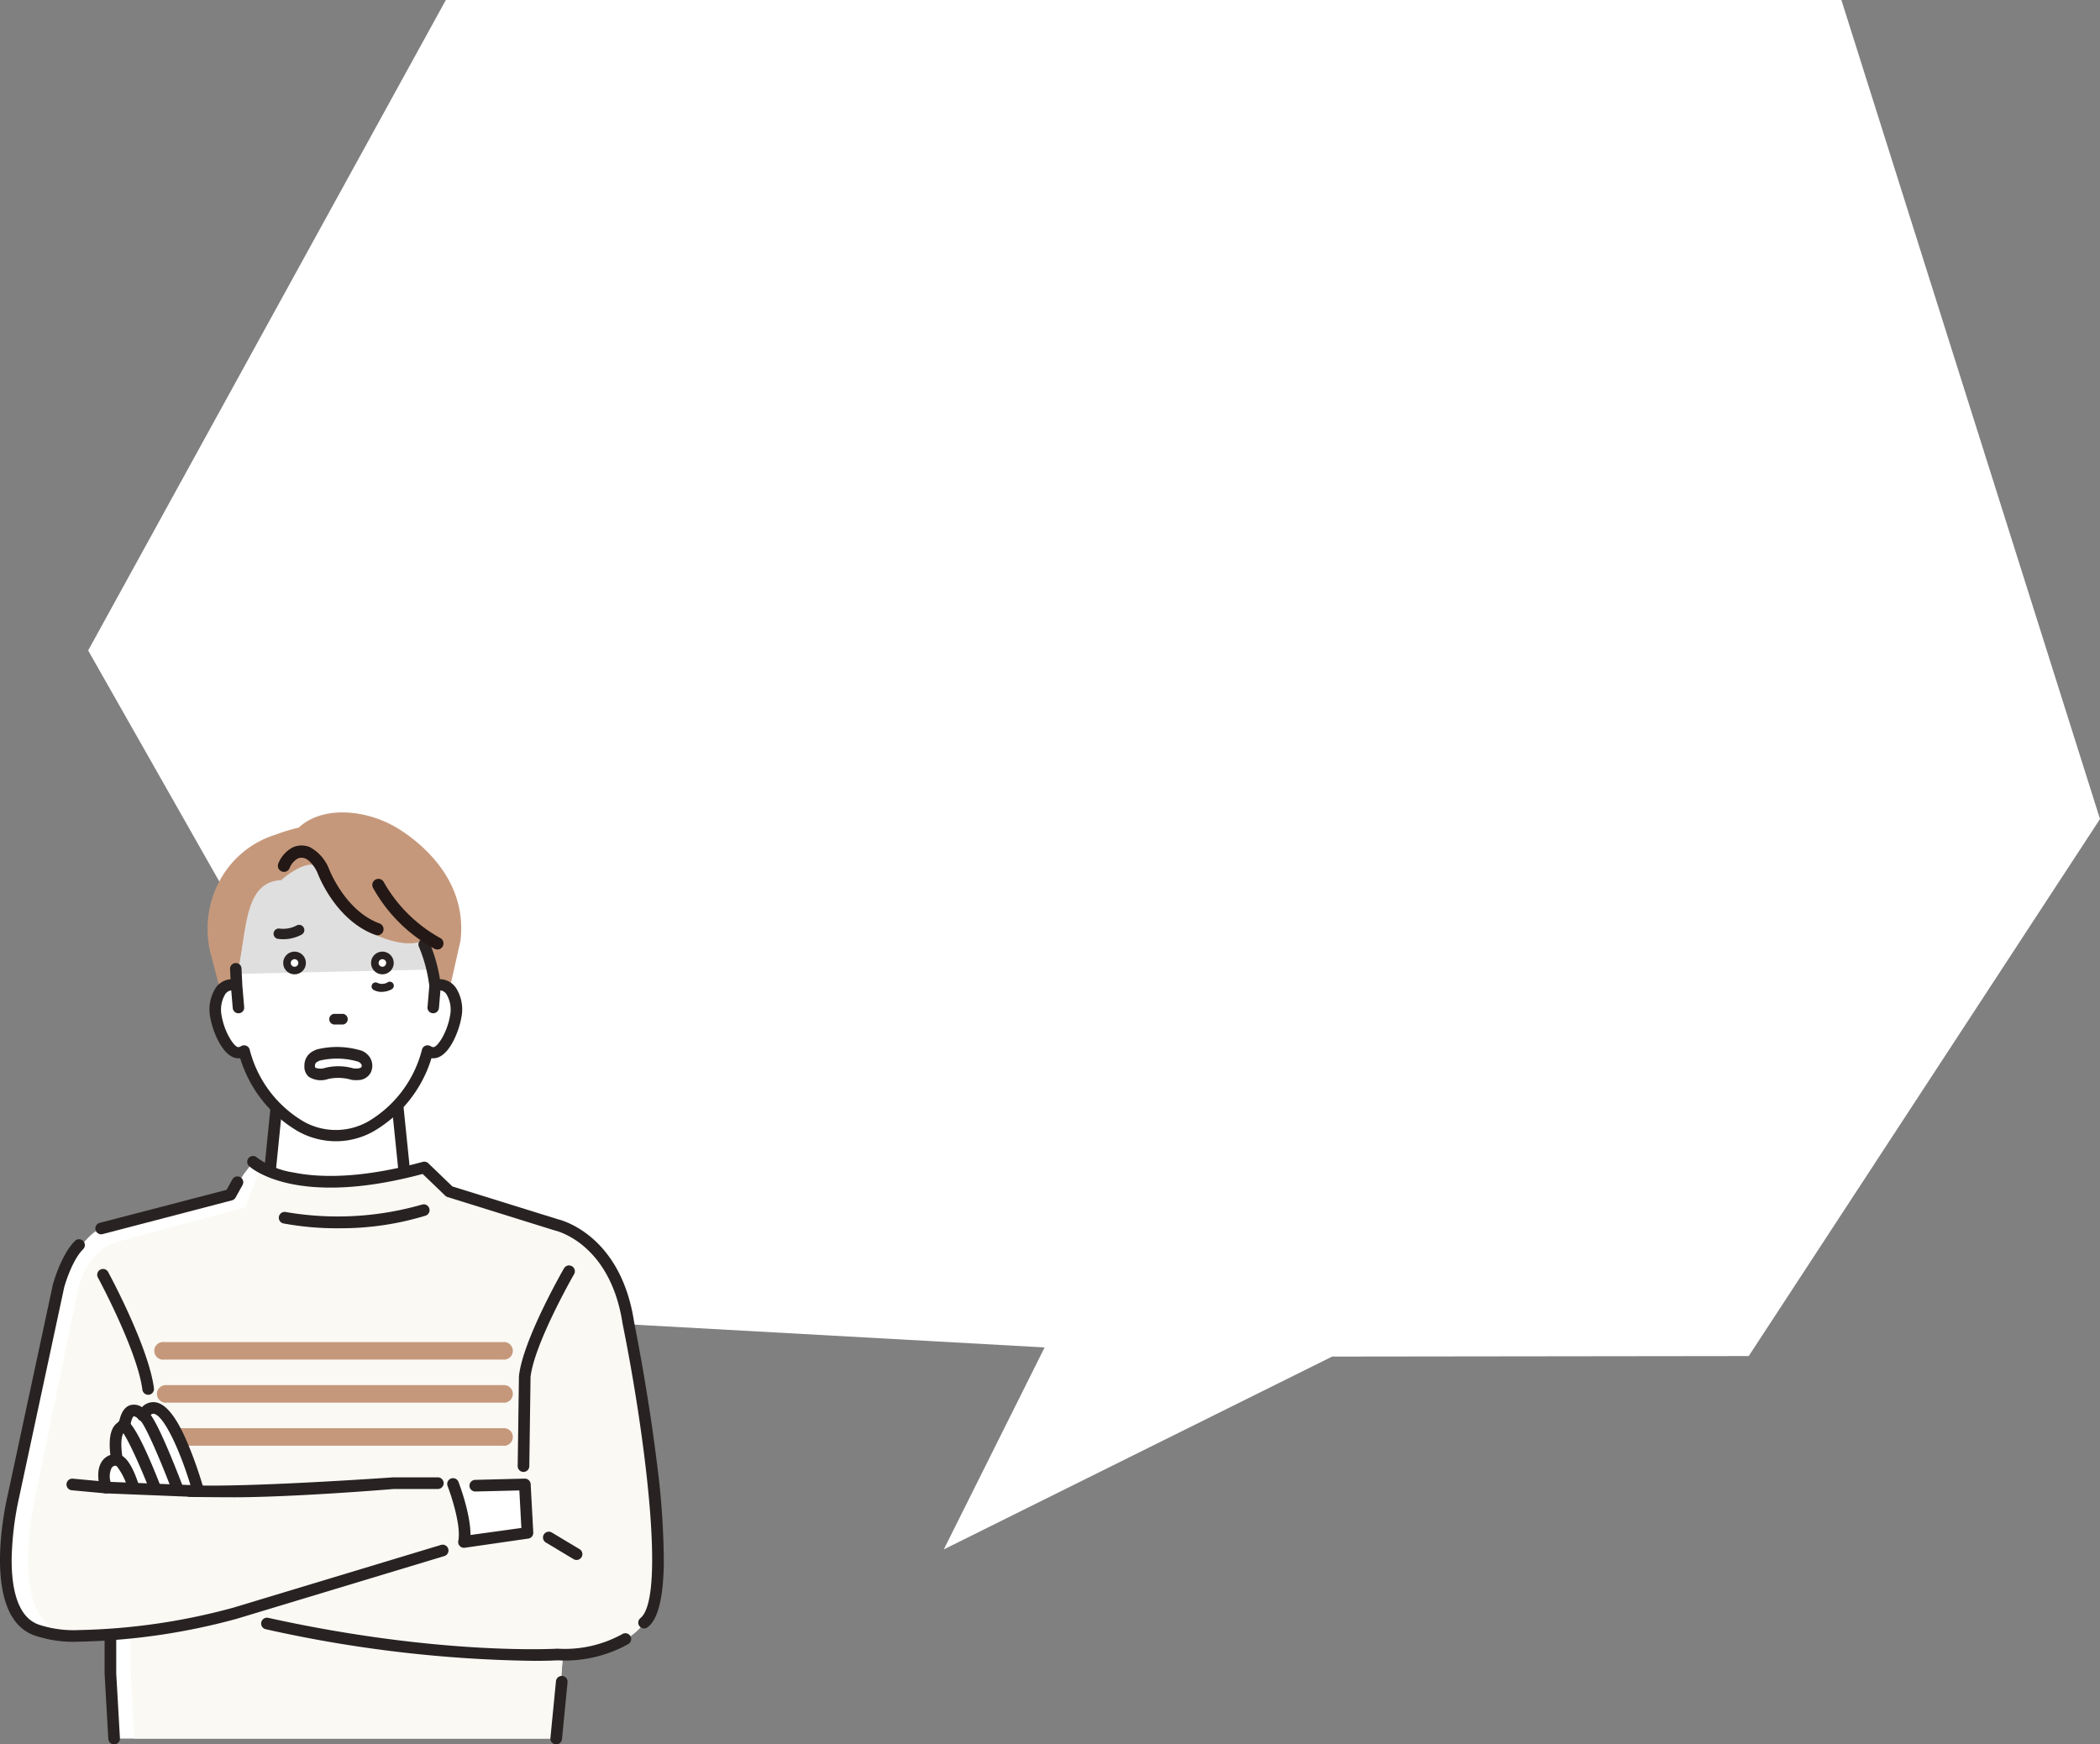 <svg xmlns="http://www.w3.org/2000/svg" xmlns:xlink="http://www.w3.org/1999/xlink" width="312.761" height="259.775" viewBox="0 0 312.761 259.775">
  <rect x="0" y="0" width="312.761" height="259.775" fill="#808080" stroke="none"/>
  <defs>
    <clipPath id="clip-path">
      <rect id="長方形_286" data-name="長方形 286" width="98.872" height="138.79" fill="none"/>
    </clipPath>
  </defs>
  <g id="グループ_187625" data-name="グループ 187625" transform="translate(-481 -4778.449)">
    <path id="パス_16417" data-name="パス 16417" d="M261.115,2.816l38.516,121.969L247.315,204.76l-62.043.076-57.837,28.715,15.013-30.076-86.242-4.789L0,99.683,53.272,2.816Z" transform="translate(494.13 4775.633)" fill="#fff"/>
    <g id="グループ_187597" data-name="グループ 187597" transform="translate(481 4899.434)">
      <path id="パス_16714" data-name="パス 16714" d="M32.242,227.587v6.751l.551,9.69H98.635l1.1-13.686v-7.715l-29.014-6.062Z" transform="translate(-15.797 -106.106)" fill="#fff"/>
      <path id="パス_16715" data-name="パス 16715" d="M38.185,227.587v6.751l.524,9.69H101.6l1.049-13.686v-7.715l-27.685-6.062Z" transform="translate(-18.709 -106.106)" fill="#faf9f4"/>
      <g id="グループ_187594" data-name="グループ 187594">
        <g id="グループ_187593" data-name="グループ 187593" clip-path="url(#clip-path)">
          <path id="パス_16716" data-name="パス 16716" d="M31.959,254.65a.867.867,0,0,1-.866-.832l-.551-9.69c0-.012,0-.023,0-.035v-6.751a.867.867,0,0,1,1.734,0v6.734l.551,9.673a.867.867,0,0,1-.831.9h-.036" transform="translate(-14.964 -115.86)" fill="#282322"/>
          <path id="パス_16717" data-name="パス 16717" d="M161.578,262.326l-.059,0a.867.867,0,0,1-.807-.922l.827-8.451a.867.867,0,1,1,1.73.115l-.826,8.451a.867.867,0,0,1-.864.809" transform="translate(-78.74 -123.536)" fill="#282322"/>
          <path id="パス_16718" data-name="パス 16718" d="M78.785,94.691l1.1-11.022L97.8,84.5l1.1,10.746s-10.746,7.44-20.115-.551" transform="translate(-38.6 -40.993)" fill="#fff"/>
          <path id="パス_16719" data-name="パス 16719" d="M87.784,98.424a15.729,15.729,0,0,1-10.394-3.9.866.866,0,0,1-.3-.746l1.1-11.022a.868.868,0,0,1,.9-.78L97,82.8a.867.867,0,0,1,.822.777l1.1,10.746a.866.866,0,0,1-.369.8,21.2,21.2,0,0,1-6.848,2.854,18.04,18.04,0,0,1-3.928.446m-8.923-4.937A14.064,14.064,0,0,0,91.277,96.3a20.3,20.3,0,0,0,5.873-2.333L96.179,84.5l-16.343-.754Z" transform="translate(-37.768 -40.161)" fill="#282322"/>
          <path id="パス_16720" data-name="パス 16720" d="M93.868,122.427a15.581,15.581,0,0,0-10.195-11.022l-15.926-4.96-3.72-3.582c-19.013,5.235-25.488-.827-25.488-.827l-1.378,1.791-2,3.1L15.9,111.957c-3.238,1.171-6.348,8.551-6.348,8.551l-6.74,31.4s-4.263,17.835,3.918,19.977c2.694,1.684,17.188-.089,29.131-2.646l-.012.309c27.466,6.428,48.015,5.844,48.015,5.844,9.74.195,12.894-4.747,12.894-4.747,5.787-4.684-2.893-48.22-2.893-48.22" transform="translate(-0.835 -49.993)" fill="#fff"/>
          <path id="パス_16721" data-name="パス 16721" d="M97.274,123.222c-4.8-9.644-7.111-9.92-7.111-9.92L71.986,107.24l-3.571-3.582c-18.329,5.235-25.914.965-25.914.965l-1.925,4.96-18.657,5.029c-4.691,1.033-6.151,6.691-6.151,6.691L9.273,152.7s-4.11,17.835,3.777,19.977c2.459,1.594,15.552.089,26.369-2.245a205.764,205.764,0,0,0,48.16,5.752c9.389.195,12.43-4.747,12.43-4.747,5.578-4.684-2.734-48.22-2.734-48.22" transform="translate(-4.019 -50.787)" fill="#faf9f4"/>
          <path id="パス_16722" data-name="パス 16722" d="M97.109,157.251H46.65a1.194,1.194,0,1,1,0-2.372H97.109a1.194,1.194,0,1,1,0,2.372" transform="translate(-22.202 -75.883)" fill="#c6987b"/>
          <path id="パス_16723" data-name="パス 16723" d="M96.981,157.255H46.522a1.314,1.314,0,1,1,0-2.609H96.981a1.314,1.314,0,1,1,0,2.609m-50.459-2.372a1.075,1.075,0,1,0,0,2.135H96.981a1.075,1.075,0,1,0,0-2.135Z" transform="translate(-22.075 -75.768)" fill="#c6987b"/>
          <path id="パス_16724" data-name="パス 16724" d="M97.489,169.822H47.426a1.194,1.194,0,1,1,0-2.372H97.489a1.194,1.194,0,1,1,0,2.372" transform="translate(-22.583 -82.042)" fill="#c6987b"/>
          <path id="パス_16725" data-name="パス 16725" d="M97.361,169.826H47.3a1.314,1.314,0,1,1,0-2.609H97.361a1.314,1.314,0,1,1,0,2.609M47.3,167.454a1.075,1.075,0,1,0,0,2.135H97.361a1.075,1.075,0,1,0,0-2.135Z" transform="translate(-22.455 -81.927)" fill="#c6987b"/>
          <path id="パス_16726" data-name="パス 16726" d="M97.179,182.392H46.793a1.194,1.194,0,1,1,0-2.372H97.179a1.194,1.194,0,1,1,0,2.372" transform="translate(-22.273 -88.2)" fill="#c6987b"/>
          <path id="パス_16727" data-name="パス 16727" d="M97.051,182.4H46.665a1.314,1.314,0,1,1,0-2.609H97.051a1.314,1.314,0,1,1,0,2.609m-50.386-2.372a1.075,1.075,0,1,0,0,2.135H97.051a1.075,1.075,0,1,0,0-2.135Z" transform="translate(-22.145 -88.087)" fill="#c6987b"/>
          <path id="パス_16728" data-name="パス 16728" d="M131.312,170.682a.867.867,0,0,1-.546-1.54c3.917-3.171.455-28.544-2.647-43.792,0-.014-.005-.029-.007-.042-1.809-11.884-9.741-13.812-10.078-13.888a.868.868,0,0,1-.093-.026l-15.926-4.96a.875.875,0,0,1-.32-.2L98.331,103c-18.894,5.072-25.557-.9-25.833-1.159a.867.867,0,1,1,1.185-1.265,12.239,12.239,0,0,0,5.387,2.2c3.533.729,9.746,1.048,19.278-1.577a.867.867,0,0,1,.831.212l3.582,3.448,15.7,4.883c.843.2,9.416,2.569,11.361,15.287.107.528,2.078,10.356,3.347,20.608a118.327,118.327,0,0,1,1.083,15.241c-.091,7.748-1.826,9.153-2.4,9.614a.863.863,0,0,1-.545.193" transform="translate(-35.386 -49.16)" fill="#282322"/>
          <path id="パス_16729" data-name="パス 16729" d="M116.914,241.547a193.383,193.383,0,0,1-39.96-4.71.867.867,0,1,1,.374-1.693c25.446,5.625,42.855,4.6,43.014,4.59l.078,0a17.671,17.671,0,0,0,9.634-2.175.867.867,0,1,1,.9,1.484,19.343,19.343,0,0,1-10.529,2.426c-.236.014-1.437.08-3.507.08" transform="translate(-37.37 -115.198)" fill="#282322"/>
          <path id="パス_16730" data-name="パス 16730" d="M11.756,184.566a17.788,17.788,0,0,1-6.135-.776c-8.825-2.392-4.667-20.242-4.485-21L7.872,131.4q0-.021.011-.043c.048-.178,1.2-4.39,3.265-6.459a.867.867,0,1,1,1.226,1.226c-1.677,1.677-2.728,5.363-2.812,5.664L2.827,163.171a46.242,46.242,0,0,0-1.09,9.037c-.033,3.994.7,8.957,4.38,9.921a.855.855,0,0,1,.13.045,16.622,16.622,0,0,0,5.533.66,94.019,94.019,0,0,0,23.014-3.347l30.9-9.336a.867.867,0,0,1,.5,1.66L35.279,181.15a96.305,96.305,0,0,1-23.523,3.416" transform="translate(0 -61.071)" fill="#282322"/>
          <path id="パス_16731" data-name="パス 16731" d="M28.708,114.9a.867.867,0,0,1-.259-1.694l18.931-4.925.865-1.557a.867.867,0,1,1,1.516.842l-1.033,1.86a.866.866,0,0,1-.5.406l-19.262,5.029a.868.868,0,0,1-.26.04" transform="translate(-13.641 -52.072)" fill="#282322"/>
          <path id="パス_16732" data-name="パス 16732" d="M143.356,203.333l-.39-7.208-7.392.187-3.307-.275s2.227,5.738,1.642,8.66Z" transform="translate(-64.804 -96.048)" fill="#fff"/>
          <path id="パス_16733" data-name="パス 16733" d="M133.077,204.731a.867.867,0,0,1-.85-1.037c.438-2.19-1.006-6.645-1.6-8.177a.867.867,0,0,1,1.616-.627c.084.215,1.814,4.719,1.8,7.93l7.577-1.045-.3-5.59-6.546.16h-.028a.867.867,0,0,1-.027-1.733l7.392-.187a.871.871,0,0,1,.893.82l.39,7.208a.867.867,0,0,1-.72.9l-9.446,1.364a.881.881,0,0,1-.146.012" transform="translate(-63.971 -95.215)" fill="#282322"/>
          <path id="パス_16734" data-name="パス 16734" d="M44.419,186.279s-4.684-16.808-8.266-11.3c0,0-2.2-2.48-2.755,1.653,0,0-1.929-.275-1.1,4.96,0,0-2.755-.275-1.653,4.133l10.777.431Z" transform="translate(-14.885 -85.188)" fill="#fff"/>
          <path id="パス_16735" data-name="パス 16735" d="M43.588,186.313h-.034l-13.778-.551a.867.867,0,0,1-.806-.656c-.493-1.97-.344-3.43.44-4.337a2.47,2.47,0,0,1,1.08-.728c-.262-2.266-.006-3.76.777-4.554a1.9,1.9,0,0,1,.533-.386c.164-.857.567-2.143,1.668-2.48a2.1,2.1,0,0,1,1.728.309,2.3,2.3,0,0,1,2.021-.731c2.222.341,3.986,4.107,5.119,6.911,1.231,3.047,2.053,5.981,2.088,6.1a.867.867,0,0,1-.835,1.1m-13.071-2.258,11.9.476c-1.554-5.132-3.954-10.388-5.466-10.62-.331-.049-.676.357-.9.709a.867.867,0,0,1-1.375.1,1.336,1.336,0,0,0-.7-.446s-.358.207-.548,1.638a.867.867,0,0,1-.336.576.856.856,0,0,1-.546.175c-.082.062-.74.684-.223,3.959a.867.867,0,0,1-.943,1h-.014a.873.873,0,0,0-.652.289,2.845,2.845,0,0,0-.195,2.142m1.931-7.395h0m0,0h0m0,0h0" transform="translate(-14.054 -84.355)" fill="#282322"/>
          <path id="パス_16736" data-name="パス 16736" d="M46.131,187.26a.867.867,0,0,1-.811-.562c-1.736-4.614-4.039-9.947-4.8-10.686a.867.867,0,0,1,.516-1.646c.519.106,1.165.238,3.689,6.187,1.166,2.75,2.2,5.507,2.215,5.534a.867.867,0,0,1-.811,1.172m-5.441-11.2h0" transform="translate(-19.597 -85.422)" fill="#282322"/>
          <path id="パス_16737" data-name="パス 16737" d="M39.841,188.144a.867.867,0,0,1-.807-.55c-1.475-3.755-3.473-8.112-4.184-8.736a.867.867,0,0,1,.483-1.659c.44.09,1.611.329,5.315,9.762a.867.867,0,0,1-.806,1.184M34.985,178.9h0" transform="translate(-16.801 -86.809)" fill="#282322"/>
          <path id="パス_16738" data-name="パス 16738" d="M35.975,193.391a.867.867,0,0,1-.829-.615,9.505,9.505,0,0,0-1.722-3.575.867.867,0,0,1,.381-1.691c1.44.295,2.5,3.11,3,4.762a.868.868,0,0,1-.83,1.119m-2.518-4.182h0Z" transform="translate(-16.053 -91.861)" fill="#282322"/>
          <path id="パス_16739" data-name="パス 16739" d="M61.027,197.1c-1.17,0-5.463-.02-6.417-.064a.867.867,0,1,1,.081-1.732c8.224.382,29.989-1.152,30.175-1.167q.036,0,.072,0h6.623a.867.867,0,1,1,0,1.734H84.974c-1.036.086-15.027,1.232-23.946,1.232" transform="translate(-26.351 -95.113)" fill="#282322"/>
          <path id="パス_16740" data-name="パス 16740" d="M25.268,196.708c-.027,0-.054,0-.081,0l-4.989-.462a.867.867,0,1,1,.16-1.727l4.989.462a.867.867,0,0,1-.079,1.73" transform="translate(-9.51 -95.301)" fill="#282322"/>
          <path id="パス_16741" data-name="パス 16741" d="M35.97,152.03a.867.867,0,0,1-.859-.756c-.749-5.808-6.566-16.595-6.625-16.7a.867.867,0,0,1,1.525-.826c.246.453,6.029,11.179,6.82,17.308a.867.867,0,0,1-.749.971.927.927,0,0,1-.112.007" transform="translate(-13.905 -65.306)" fill="#282322"/>
          <path id="パス_16742" data-name="パス 16742" d="M152.029,162.994h-.012a.867.867,0,0,1-.855-.879l.186-13.344c0-.028,0-.056.006-.084.6-5.378,6.474-15.611,6.724-16.044a.867.867,0,0,1,1.5.867c-.059.1-5.913,10.3-6.5,15.328l-.186,13.3a.867.867,0,0,1-.867.854" transform="translate(-74.061 -64.776)" fill="#282322"/>
          <path id="パス_16743" data-name="パス 16743" d="M163.55,214.217a.86.86,0,0,1-.445-.124l-4.133-2.48a.867.867,0,0,1,.893-1.487l4.133,2.48a.867.867,0,0,1-.447,1.61" transform="translate(-77.681 -102.89)" fill="#282322"/>
          <path id="パス_16744" data-name="パス 16744" d="M90.365,117.989a43.9,43.9,0,0,1-8.26-.721.867.867,0,1,1,.354-1.7,45.4,45.4,0,0,0,20.3-1.114.867.867,0,0,1,.522,1.653,43.223,43.223,0,0,1-12.915,1.88" transform="translate(-39.889 -56.058)" fill="#282322"/>
          <path id="パス_16745" data-name="パス 16745" d="M87.332,23.14c4.716,1.965,6.37,2.5,6.444,2.678,0,0,.874.194.208.467.2.471.7,2.188,1.1,3.731a22.719,22.719,0,0,1,.524,2.429,1.947,1.947,0,0,1,1.052-.135c1.523.25,2.422,2.387,2.009,4.771s-1.985,5.553-3.509,5.3a1.854,1.854,0,0,1-.669-.258,18.28,18.28,0,0,1-8.445,11.244,10.72,10.72,0,0,1-10.439,0A18.276,18.276,0,0,1,67.16,42.127a1.853,1.853,0,0,1-.67.258c-1.524.249-3.094-2.92-3.509-5.3s.486-4.521,2.009-4.771a1.95,1.95,0,0,1,1.052.135l.49-3.747c1.07-6.028.016-10.492,3.946-13.244.875-.894,7.12-2.491,8.494-1.788,4.342,2.222,8.235,9.855,8.36,9.475" transform="translate(-30.808 -6.61)" fill="#fff"/>
          <path id="パス_16746" data-name="パス 16746" d="M96.922,25.818c-.074-.18-1.728-.713-6.444-2.678-.125.38-4.018-7.252-8.361-9.475-1.374-.7-7.619.9-8.494,1.788-3.93,2.751-2.876,7.215-3.946,13.244L69.3,30.653l28.926-.639c-.393-1.542-.894-3.26-1.1-3.731.666-.273-.208-.467-.208-.467" transform="translate(-33.954 -6.61)" fill="#dfdfdf"/>
          <path id="パス_16747" data-name="パス 16747" d="M126.01,45.8c.262,1.026-.048-.453,0,0" transform="translate(-61.736 -22.397)" fill="#dfdfdf"/>
          <path id="パス_16748" data-name="パス 16748" d="M89.735,2.883A16.6,16.6,0,0,0,82.871.167c-5.215-.767-7.884,1.324-8.679,2.1a25.19,25.19,0,0,0-3.452,1.046,14.211,14.211,0,0,0-8.2,6.637A15.087,15.087,0,0,0,61.02,20.817L62.532,26.6a2.1,2.1,0,0,1,1.349-.9,1.956,1.956,0,0,1,1.053.135l.489-3.746c1.071-6.028,1.114-11.754,6.185-12.007.875-.894,4.173-3.124,5.212-1.982,2.98,3.279,9.106,10.7,9.231,10.315,4.716,1.965,6.543.614,6.617.794,0,0,.874.194.207.467.2.47.7,2.188,1.1,3.731.188.738.35,1.432.446,1.934a.488.488,0,0,1,.466.38,1.841,1.841,0,0,1,.664-.021,1.919,1.919,0,0,1,.954.466.374.374,0,0,1,.191-.029l1.584-7.01c.984-8.209-4.654-13.612-8.544-16.243" transform="translate(-29.7 0)" fill="#c6987b"/>
          <path id="パス_16749" data-name="パス 16749" d="M97.9,44.243a2.946,2.946,0,0,0-1.928-1.267h0a2.373,2.373,0,0,0-.462-.034,23.793,23.793,0,0,0-1.566-5.494.863.863,0,0,0-1.118-.443.836.836,0,0,0-.463.461.811.811,0,0,0,.007.632,21.851,21.851,0,0,1,1.553,5.834l-.269,3.175a.812.812,0,0,0,.193.6.861.861,0,0,0,1.51-.463l.223-2.635a.737.737,0,0,1,.11.01,1.282,1.282,0,0,1,.8.577A4.493,4.493,0,0,1,97,48.43c-.43,2.472-1.9,4.726-2.523,4.622a.994.994,0,0,1-.359-.141.875.875,0,0,0-.775-.067.84.84,0,0,0-.51.577A17.4,17.4,0,0,1,84.8,64.136a9.787,9.787,0,0,1-9.574.01,17.412,17.412,0,0,1-8.055-10.725.84.84,0,0,0-.511-.577.876.876,0,0,0-.775.068.991.991,0,0,1-.356.141c-.611.1-2.093-2.144-2.524-4.622a4.5,4.5,0,0,1,.508-3.233,1.281,1.281,0,0,1,.8-.577.783.783,0,0,1,.113-.009l.223,2.634a.851.851,0,0,0,.851.765c.024,0,.048,0,.07,0a.856.856,0,0,0,.589-.3.817.817,0,0,0,.193-.6l-.273-3.225-.125-2.56a.843.843,0,0,0-.894-.792.855.855,0,0,0-.6.28.816.816,0,0,0-.214.592l.075,1.543a2.638,2.638,0,0,0-.291.031A2.943,2.943,0,0,0,62.1,44.243a6,6,0,0,0-.782,4.466c.393,2.261,2.093,6.316,4.437,5.995A19.034,19.034,0,0,0,74.32,65.56a11.6,11.6,0,0,0,5.724,1.509,11.43,11.43,0,0,0,5.617-1.5A19.069,19.069,0,0,0,94.248,54.7c.088.012.173.014.263.018,2.341,0,3.848-4.13,4.175-6.013a6,6,0,0,0-.782-4.465" transform="translate(-29.985 -18.099)" fill="#282322"/>
          <path id="パス_16750" data-name="パス 16750" d="M96.277,21.26c-5.129-1.856-7.513-8.087-7.537-8.15l-.009-.023a6.308,6.308,0,0,0-2.81-3.177,3.2,3.2,0,0,0-2.559.023l-.029.013a4.668,4.668,0,0,0-2.124,2.375.912.912,0,0,0,.485,1.192.9.9,0,0,0,1.187-.487,2.877,2.877,0,0,1,1.2-1.42,1.427,1.427,0,0,1,1.136-.017,2.123,2.123,0,0,1,.531.332,5.307,5.307,0,0,1,1.3,1.835c.107.288,2.687,7.072,8.618,9.219a.9.9,0,0,0,.305.054h.009a.911.911,0,0,0,.3-1.767" transform="translate(-39.753 -4.73)" fill="#231815"/>
          <path id="パス_16751" data-name="パス 16751" d="M118.837,28.226a21.766,21.766,0,0,1-8.386-8.292.908.908,0,1,0-1.616.827,23.088,23.088,0,0,0,9.16,9.078.9.9,0,0,0,.42.1h.007a.9.9,0,0,0,.8-.489.914.914,0,0,0-.382-1.229" transform="translate(-53.275 -9.523)" fill="#231815"/>
          <path id="パス_16752" data-name="パス 16752" d="M110.575,41.752a1.125,1.125,0,1,0,1.125,1.125,1.126,1.126,0,0,0-1.125-1.125" transform="translate(-53.624 -20.456)" fill="#fff"/>
          <path id="パス_16753" data-name="パス 16753" d="M110.035,44.024a1.688,1.688,0,1,1,1.688-1.688,1.69,1.69,0,0,1-1.688,1.688m0-2.25a.562.562,0,1,0,.562.562.563.563,0,0,0-.562-.562" transform="translate(-53.084 -19.915)" fill="#282322"/>
          <path id="パス_16754" data-name="パス 16754" d="M86.054,42.877A1.125,1.125,0,1,0,84.929,44a1.125,1.125,0,0,0,1.125-1.126" transform="translate(-41.06 -20.456)" fill="#fff"/>
          <path id="パス_16755" data-name="パス 16755" d="M84.388,44.024a1.688,1.688,0,1,1,1.688-1.688,1.69,1.69,0,0,1-1.688,1.688m0-2.25a.562.562,0,1,0,.562.562.563.563,0,0,0-.562-.562" transform="translate(-40.519 -19.915)" fill="#282322"/>
          <path id="パス_16756" data-name="パス 16756" d="M83.57,32.828A.777.777,0,0,1,84,34.3a5.828,5.828,0,0,1-3.554.605.777.777,0,0,1,.329-1.518,4.314,4.314,0,0,0,2.544-.484.773.773,0,0,1,.255-.074" transform="translate(-39.114 -16.082)" fill="#282322"/>
          <path id="パス_16757" data-name="パス 16757" d="M96.779,60.4H98.1a.8.8,0,0,0,0-1.591H96.779a.8.8,0,0,0,0,1.591" transform="translate(-47.027 -28.813)" fill="#282322"/>
          <path id="パス_16758" data-name="パス 16758" d="M96.846,73.409a4.671,4.671,0,0,1-.878-.034.741.741,0,0,1-.116-.024,6.9,6.9,0,0,0-3.432-.109l-.036.011a3.324,3.324,0,0,1-2.857-.348,2.012,2.012,0,0,1-.641-1.659,2.372,2.372,0,0,1,1.133-2.063,5.424,5.424,0,0,1,.652-.322.765.765,0,0,1,.1-.033,12.509,12.509,0,0,1,6.643.2,2.654,2.654,0,0,1,1.225,1,2.326,2.326,0,0,1,.12,2.267,2.139,2.139,0,0,1-1.915,1.109M96.2,71.662c.79.091,1.12-.093,1.19-.219a.471.471,0,0,0-.013-.375,1.063,1.063,0,0,0-.483-.405,11.112,11.112,0,0,0-5.719-.162,3.775,3.775,0,0,0-.416.209.615.615,0,0,0-.3.6c-.006.194.038.233.052.245a2.136,2.136,0,0,0,1.459.028,8.158,8.158,0,0,1,4.228.08" transform="translate(-43.549 -33.542)" fill="#282322"/>
          <path id="パス_16759" data-name="パス 16759" d="M110.007,50.931a2.486,2.486,0,0,1-1.243-.31.6.6,0,0,1,.628-1.022,1.622,1.622,0,0,0,1.542-.125.6.6,0,0,1,.574,1.053,3.109,3.109,0,0,1-1.5.4" transform="translate(-53.15 -24.203)" fill="#282322"/>
        </g>
      </g>
    </g>
  </g>
</svg>
